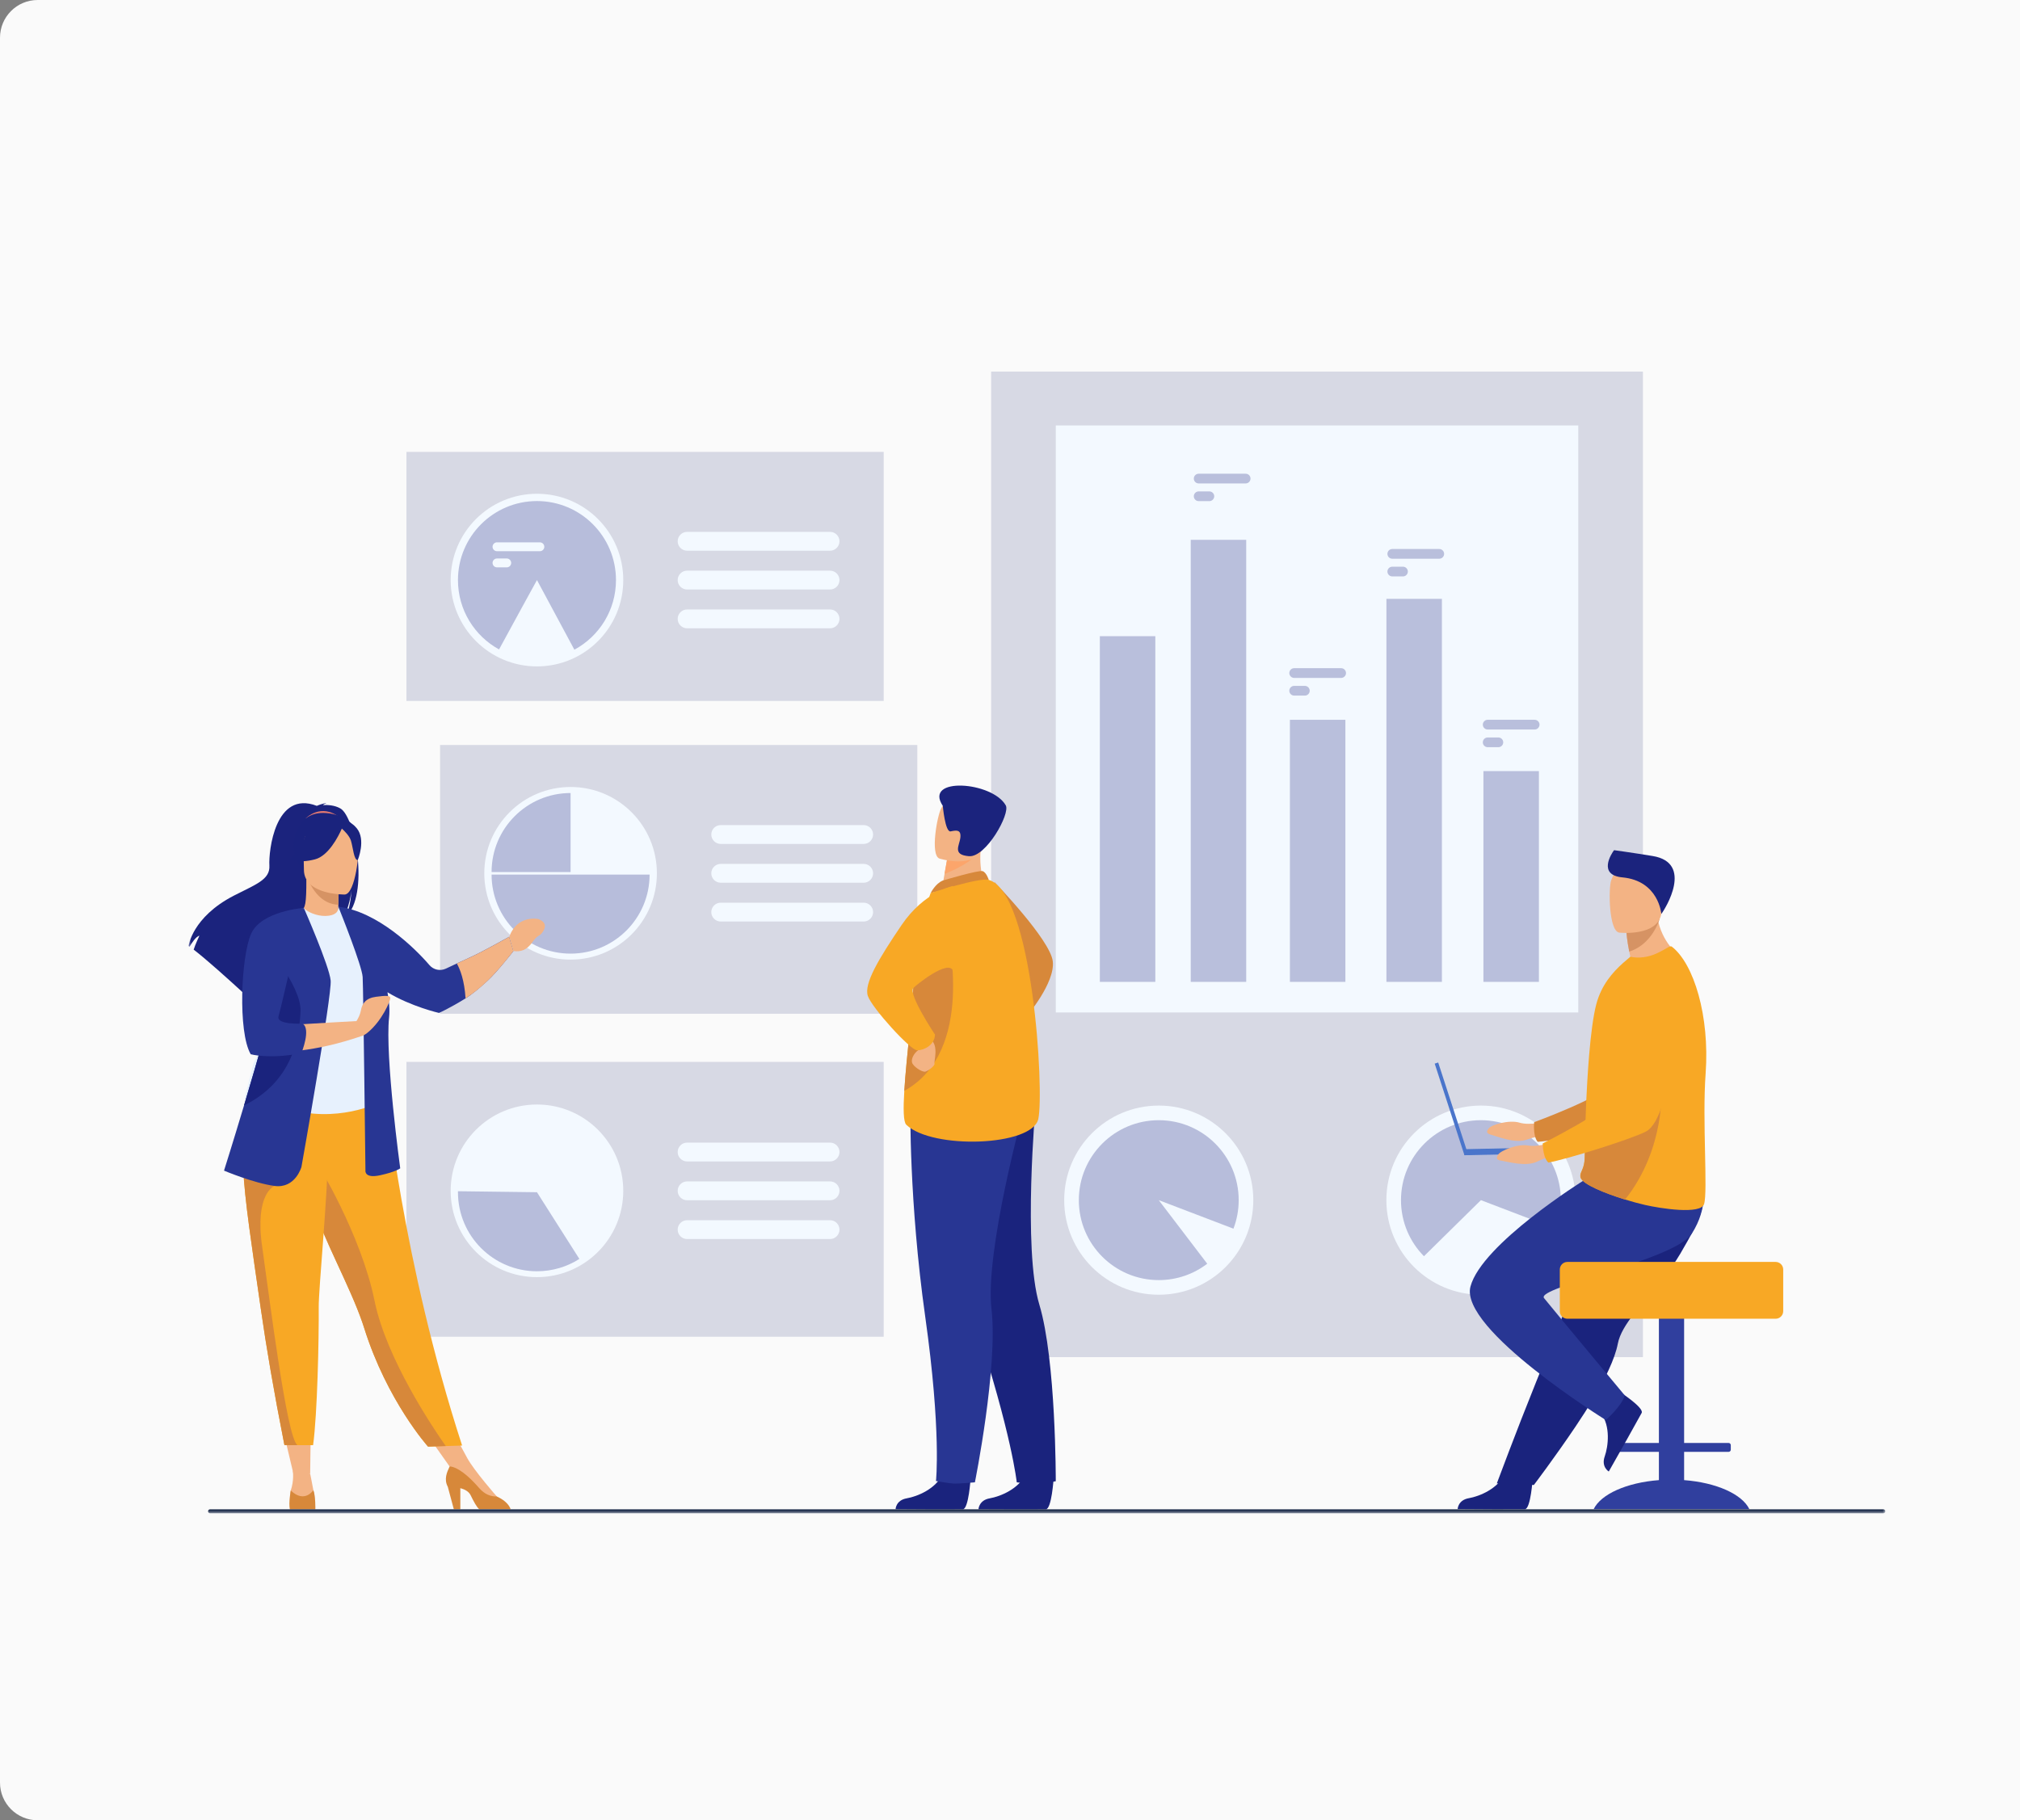 <?xml version="1.0" encoding="UTF-8"?>
<svg width="375px" height="338px" viewBox="0 0 375 338" version="1.1" xmlns="http://www.w3.org/2000/svg" xmlns:xlink="http://www.w3.org/1999/xlink">
    <rect x="0" y="0" width="375" height="338" fill="#808080" stroke="none"/>
    <title>illustration 3</title>
    <defs>
        <polygon id="path-1" points="0 212 315 212 315 0 0 0"></polygon>
    </defs>
    <g id="Page-1" stroke="none" stroke-width="1" fill="none" fill-rule="evenodd">
        <g id="09---Leadership-and-coaching" transform="translate(-510, -6092)">
            <g id="illustration-3" transform="translate(510, 6092)">
                <path d="M0,7.001 C0,3.135 3.129,0 6.992,0 L375,0 L375,338 L6.992,338 C3.13,338 0,334.87 0,330.999 L0,7.001 Z" id="rectangle-+-shadow-copy-6" fill="#FAFAFA"></path>
                <g id="Group-122" transform="translate(35, 69)">
                    <polygon id="Fill-1" fill="#D7D9E4" points="149 183 270 183 270 0 149 0"></polygon>
                    <polygon id="Fill-2" fill="#F3F9FF" points="161 119 258 119 258 10 161 10"></polygon>
                    <g id="Group-121">
                        <path d="M162.562,153.852 C162.562,144.153 170.421,136.29 180.116,136.29 C189.81,136.29 197.669,144.153 197.669,153.852 C197.669,163.551 189.81,171.414 180.116,171.414 C170.421,171.414 162.562,163.551 162.562,153.852" id="Fill-3" fill="#F3F9FF"></path>
                        <path d="M222.37,153.852 C222.37,144.153 230.229,136.29 239.923,136.29 C249.618,136.29 257.477,144.153 257.477,153.852 C257.477,163.551 249.618,171.414 239.923,171.414 C230.229,171.414 222.37,163.551 222.37,153.852" id="Fill-5" fill="#F3F9FF"></path>
                        <path d="M237.755,146.315 L231.439,146.315 C231.191,146.315 230.988,146.518 230.988,146.767 C230.988,147.015 231.191,147.218 231.439,147.218 L237.755,147.218 C238.003,147.218 238.206,147.015 238.206,146.767 C238.206,146.518 238.003,146.315 237.755,146.315" id="Fill-7" fill="#F3F9FF"></path>
                        <path d="M237.755,147.745 L231.439,147.745 C231.191,147.745 230.988,147.948 230.988,148.196 C230.988,148.444 231.191,148.647 231.439,148.647 L237.755,148.647 C238.003,148.647 238.206,148.444 238.206,148.196 C238.206,147.948 238.003,147.745 237.755,147.745" id="Fill-9" fill="#F3F9FF"></path>
                        <path d="M234.047,149.174 L231.439,149.174 C231.191,149.174 230.988,149.377 230.988,149.626 C230.988,149.874 231.191,150.077 231.439,150.077 L234.047,150.077 C234.295,150.077 234.498,149.874 234.498,149.626 C234.498,149.377 234.295,149.174 234.047,149.174" id="Fill-11" fill="#F3F9FF"></path>
                        <path d="M177.826,146.315 L171.51,146.315 C171.262,146.315 171.059,146.518 171.059,146.767 C171.059,147.015 171.262,147.218 171.51,147.218 L177.826,147.218 C178.074,147.218 178.277,147.015 178.277,146.767 C178.277,146.518 178.074,146.315 177.826,146.315" id="Fill-13" fill="#F3F9FF"></path>
                        <path d="M177.826,147.745 L171.51,147.745 C171.262,147.745 171.059,147.948 171.059,148.196 C171.059,148.444 171.262,148.647 171.51,148.647 L177.826,148.647 C178.074,148.647 178.277,148.444 178.277,148.196 C178.277,147.948 178.074,147.745 177.826,147.745" id="Fill-15" fill="#F3F9FF"></path>
                        <path d="M174.118,149.174 L171.51,149.174 C171.262,149.174 171.059,149.377 171.059,149.626 C171.059,149.874 171.262,150.077 171.51,150.077 L174.118,150.077 C174.366,150.077 174.569,149.874 174.569,149.626 C174.569,149.377 174.366,149.174 174.118,149.174" id="Fill-17" fill="#F3F9FF"></path>
                        <mask id="mask-2" fill="white">
                            <use xlink:href="#path-1"></use>
                        </mask>
                        <g id="Clip-20"></g>
                        <polygon id="Fill-19" fill="#B9BFDC" mask="url(#mask-2)" points="169.179 113.322 179.478 113.322 179.478 49.131 169.179 49.131"></polygon>
                        <polygon id="Fill-21" fill="#B9BFDC" mask="url(#mask-2)" points="186.052 113.322 196.352 113.322 196.352 31.238 186.052 31.238"></polygon>
                        <polygon id="Fill-22" fill="#B9BFDC" mask="url(#mask-2)" points="204.464 113.322 214.763 113.322 214.763 64.654 204.464 64.654"></polygon>
                        <polygon id="Fill-23" fill="#B9BFDC" mask="url(#mask-2)" points="222.38 113.322 232.679 113.322 232.679 42.197 222.38 42.197"></polygon>
                        <polygon id="Fill-24" fill="#B9BFDC" mask="url(#mask-2)" points="240.389 113.322 250.688 113.322 250.688 74.18 240.389 74.18"></polygon>
                        <path d="M232.191,32.943 L223.468,32.943 C222.972,32.943 222.566,33.349 222.566,33.846 C222.566,34.342 222.972,34.749 223.468,34.749 L232.191,34.749 C232.687,34.749 233.093,34.342 233.093,33.846 C233.093,33.349 232.687,32.943 232.191,32.943" id="Fill-25" fill="#B9BFDC" mask="url(#mask-2)"></path>
                        <path d="M225.455,36.228 L223.468,36.228 C222.972,36.228 222.566,36.634 222.566,37.131 C222.566,37.627 222.972,38.034 223.468,38.034 L225.455,38.034 C225.951,38.034 226.357,37.627 226.357,37.131 C226.357,36.634 225.951,36.228 225.455,36.228" id="Fill-26" fill="#B9BFDC" mask="url(#mask-2)"></path>
                        <path d="M196.248,18.963 L187.526,18.963 C187.03,18.963 186.624,19.369 186.624,19.866 C186.624,20.362 187.03,20.768 187.526,20.768 L196.248,20.768 C196.745,20.768 197.151,20.362 197.151,19.866 C197.151,19.369 196.745,18.963 196.248,18.963" id="Fill-27" fill="#B9BFDC" mask="url(#mask-2)"></path>
                        <path d="M189.512,22.248 L187.526,22.248 C187.029,22.248 186.624,22.654 186.624,23.151 C186.624,23.647 187.029,24.053 187.526,24.053 L189.512,24.053 C190.009,24.053 190.415,23.647 190.415,23.151 C190.415,22.654 190.009,22.248 189.512,22.248" id="Fill-28" fill="#B9BFDC" mask="url(#mask-2)"></path>
                        <path d="M213.975,55.073 L205.253,55.073 C204.756,55.073 204.35,55.48 204.35,55.976 C204.35,56.473 204.756,56.879 205.253,56.879 L213.975,56.879 C214.471,56.879 214.877,56.473 214.877,55.976 C214.877,55.48 214.471,55.073 213.975,55.073" id="Fill-29" fill="#B9BFDC" mask="url(#mask-2)"></path>
                        <path d="M207.239,58.358 L205.253,58.358 C204.756,58.358 204.35,58.765 204.35,59.261 C204.35,59.758 204.756,60.164 205.253,60.164 L207.239,60.164 C207.735,60.164 208.141,59.758 208.141,59.261 C208.141,58.765 207.735,58.358 207.239,58.358" id="Fill-30" fill="#B9BFDC" mask="url(#mask-2)"></path>
                        <path d="M249.9,64.654 L241.177,64.654 C240.681,64.654 240.275,65.06 240.275,65.557 C240.275,66.053 240.681,66.46 241.177,66.46 L249.9,66.46 C250.396,66.46 250.802,66.053 250.802,65.557 C250.802,65.06 250.396,64.654 249.9,64.654" id="Fill-31" fill="#B9BFDC" mask="url(#mask-2)"></path>
                        <path d="M243.164,67.939 L241.177,67.939 C240.681,67.939 240.275,68.345 240.275,68.842 C240.275,69.338 240.681,69.745 241.177,69.745 L243.164,69.745 C243.66,69.745 244.066,69.338 244.066,68.842 C244.066,68.345 243.66,67.939 243.164,67.939" id="Fill-32" fill="#B9BFDC" mask="url(#mask-2)"></path>
                        <polygon id="Fill-33" fill="#D7D9E4" mask="url(#mask-2)" points="46.694 119.241 135.296 119.241 135.296 69.336 46.694 69.336"></polygon>
                        <path d="M70.926,77.133 C62.078,77.133 54.906,84.309 54.906,93.161 C54.906,102.013 62.078,109.189 70.926,109.189 C79.774,109.189 86.946,102.013 86.946,93.161 C86.946,84.309 79.774,77.133 70.926,77.133" id="Fill-34" fill="#F3F9FF" mask="url(#mask-2)"></path>
                        <path d="M125.336,84.208 L98.797,84.208 C97.835,84.208 97.048,84.995 97.048,85.957 C97.048,86.92 97.835,87.707 98.797,87.707 L125.336,87.707 C126.297,87.707 127.084,86.92 127.084,85.957 C127.084,84.995 126.297,84.208 125.336,84.208" id="Fill-35" fill="#F3F9FF" mask="url(#mask-2)"></path>
                        <path d="M125.336,91.412 L98.797,91.412 C97.835,91.412 97.048,92.199 97.048,93.161 C97.048,94.123 97.835,94.911 98.797,94.911 L125.336,94.911 C126.297,94.911 127.084,94.123 127.084,93.161 C127.084,92.199 126.297,91.412 125.336,91.412" id="Fill-36" fill="#F3F9FF" mask="url(#mask-2)"></path>
                        <path d="M125.336,98.616 L98.797,98.616 C97.835,98.616 97.048,99.403 97.048,100.365 C97.048,101.328 97.835,102.115 98.797,102.115 L125.336,102.115 C126.297,102.115 127.084,101.328 127.084,100.365 C127.084,99.403 126.297,98.616 125.336,98.616" id="Fill-37" fill="#F3F9FF" mask="url(#mask-2)"></path>
                        <path d="M68.393,85.384 L60.432,85.384 C59.979,85.384 59.609,85.755 59.609,86.208 C59.609,86.661 59.979,87.032 60.432,87.032 L68.393,87.032 C68.846,87.032 69.216,86.661 69.216,86.208 C69.216,85.755 68.846,85.384 68.393,85.384" id="Fill-38" fill="#F3F9FF" mask="url(#mask-2)"></path>
                        <path d="M62.245,88.382 L60.432,88.382 C59.979,88.382 59.609,88.753 59.609,89.206 C59.609,89.659 59.979,90.03 60.432,90.03 L62.245,90.03 C62.698,90.03 63.069,89.659 63.069,89.206 C63.069,88.753 62.698,88.382 62.245,88.382" id="Fill-39" fill="#F3F9FF" mask="url(#mask-2)"></path>
                        <path d="M80.211,96.988 L72.251,96.988 C71.798,96.988 71.427,97.359 71.427,97.812 C71.427,98.265 71.798,98.636 72.251,98.636 L80.211,98.636 C80.664,98.636 81.035,98.265 81.035,97.812 C81.035,97.359 80.664,96.988 80.211,96.988" id="Fill-40" fill="#F3F9FF" mask="url(#mask-2)"></path>
                        <path d="M74.064,99.986 L72.251,99.986 C71.798,99.986 71.427,100.357 71.427,100.81 C71.427,101.263 71.798,101.634 72.251,101.634 L74.064,101.634 C74.516,101.634 74.887,101.263 74.887,100.81 C74.887,100.357 74.516,99.986 74.064,99.986" id="Fill-41" fill="#F3F9FF" mask="url(#mask-2)"></path>
                        <polygon id="Fill-42" fill="#D7D9E4" mask="url(#mask-2)" points="40.454 179.215 129.055 179.215 129.055 128.178 40.454 128.178"></polygon>
                        <path d="M48.665,152.121 C48.665,143.268 55.837,136.092 64.685,136.092 C73.532,136.092 80.705,143.268 80.705,152.121 C80.705,160.973 73.532,168.148 64.685,168.148 C55.837,168.148 48.665,160.973 48.665,152.121" id="Fill-43" fill="#F3F9FF" mask="url(#mask-2)"></path>
                        <path d="M92.555,146.666 L119.094,146.666 C120.056,146.666 120.843,145.879 120.843,144.916 C120.843,143.954 120.056,143.167 119.094,143.167 L92.555,143.167 C91.594,143.167 90.807,143.954 90.807,144.916 C90.807,145.879 91.594,146.666 92.555,146.666" id="Fill-44" fill="#F3F9FF" mask="url(#mask-2)"></path>
                        <path d="M119.094,150.371 L92.555,150.371 C91.594,150.371 90.807,151.158 90.807,152.121 C90.807,153.083 91.594,153.87 92.555,153.87 L119.094,153.87 C120.056,153.87 120.843,153.083 120.843,152.121 C120.843,151.158 120.056,150.371 119.094,150.371" id="Fill-45" fill="#F3F9FF" mask="url(#mask-2)"></path>
                        <path d="M119.094,157.575 L92.555,157.575 C91.594,157.575 90.807,158.362 90.807,159.325 C90.807,160.287 91.594,161.074 92.555,161.074 L119.094,161.074 C120.056,161.074 120.843,160.287 120.843,159.325 C120.843,158.362 120.056,157.575 119.094,157.575" id="Fill-46" fill="#F3F9FF" mask="url(#mask-2)"></path>
                        <path d="M65.225,157.002 L57.265,157.002 C56.812,157.002 56.441,157.372 56.441,157.825 L56.441,157.826 C56.441,158.279 56.812,158.649 57.265,158.649 L65.225,158.649 C65.678,158.649 66.049,158.279 66.049,157.826 L66.049,157.825 C66.049,157.372 65.678,157.002 65.225,157.002" id="Fill-47" fill="#F3F9FF" mask="url(#mask-2)"></path>
                        <path d="M59.078,160 L57.265,160 C56.812,160 56.441,160.37 56.441,160.824 C56.441,161.277 56.812,161.647 57.265,161.647 L59.078,161.647 C59.531,161.647 59.901,161.277 59.901,160.824 C59.901,160.37 59.531,160 59.078,160" id="Fill-48" fill="#F3F9FF" mask="url(#mask-2)"></path>
                        <polygon id="Fill-49" fill="#D7D9E4" mask="url(#mask-2)" points="40.454 61.158 129.055 61.158 129.055 14.91 40.454 14.91"></polygon>
                        <path d="M48.665,38.713 C48.665,29.861 55.837,22.685 64.685,22.685 C73.533,22.685 80.705,29.861 80.705,38.713 C80.705,47.566 73.533,54.742 64.685,54.742 C55.837,54.742 48.665,47.566 48.665,38.713" id="Fill-50" fill="#F3F9FF" mask="url(#mask-2)"></path>
                        <path d="M194.954,153.852 C194.954,145.653 188.311,139.006 180.116,139.006 C171.92,139.006 165.278,145.653 165.278,153.852 C165.278,162.051 171.92,168.698 180.116,168.698 C183.502,168.698 186.62,167.565 189.115,165.656 L180.116,153.852 L193.982,159.147 C194.609,157.502 194.954,155.718 194.954,153.852" id="Fill-51" fill="#B7BDDB" mask="url(#mask-2)"></path>
                        <path d="M239.923,139.006 C231.727,139.006 225.085,145.653 225.085,153.852 C225.085,157.91 226.71,161.586 229.348,164.265 L239.923,153.852 L253.789,159.147 C254.416,157.502 254.761,155.718 254.761,153.852 C254.761,145.653 248.118,139.006 239.923,139.006" id="Fill-52" fill="#B7BDDB" mask="url(#mask-2)"></path>
                        <path d="M56.259,92.928 L70.926,92.928 L70.926,78.253 C62.826,78.253 56.259,84.824 56.259,92.928" id="Fill-53" fill="#B7BDDB" mask="url(#mask-2)"></path>
                        <path d="M85.594,93.401 L70.926,93.401 L70.926,93.401 L56.259,93.401 C56.259,101.505 62.826,108.076 70.926,108.076 L70.926,108.076 L70.926,108.076 C79.027,108.076 85.594,101.505 85.594,93.401" id="Fill-54" fill="#B7BDDB" mask="url(#mask-2)"></path>
                        <path d="M64.685,152.381 L50.018,152.194 C50.017,152.256 50.017,152.319 50.017,152.381 C50.017,160.485 56.584,167.056 64.685,167.056 C67.581,167.056 70.281,166.216 72.555,164.765 L64.685,152.381 Z" id="Fill-55" fill="#B7BDDB" mask="url(#mask-2)"></path>
                        <path d="M64.685,24.04 C56.585,24.04 50.017,30.609 50.017,38.714 C50.017,44.265 53.1,49.098 57.646,51.59 C59.995,47.236 64.685,38.714 64.685,38.714 L71.63,51.641 C76.228,49.163 79.352,44.304 79.352,38.714 C79.352,30.609 72.786,24.04 64.685,24.04" id="Fill-56" fill="#B7BDDB" mask="url(#mask-2)"></path>
                        <path d="M119.095,29.76 L92.555,29.76 C91.594,29.76 90.807,30.547 90.807,31.509 L90.807,31.509 C90.807,32.472 91.594,33.259 92.555,33.259 L119.095,33.259 C120.056,33.259 120.843,32.472 120.843,31.509 L120.843,31.509 C120.843,30.547 120.056,29.76 119.095,29.76" id="Fill-57" fill="#F3F9FF" mask="url(#mask-2)"></path>
                        <path d="M119.095,36.964 L92.555,36.964 C91.594,36.964 90.807,37.751 90.807,38.713 C90.807,39.676 91.594,40.463 92.555,40.463 L119.095,40.463 C120.056,40.463 120.843,39.676 120.843,38.713 C120.843,37.751 120.056,36.964 119.095,36.964" id="Fill-58" fill="#F3F9FF" mask="url(#mask-2)"></path>
                        <path d="M119.095,44.168 L92.555,44.168 C91.594,44.168 90.807,44.955 90.807,45.918 C90.807,46.88 91.594,47.667 92.555,47.667 L119.095,47.667 C120.056,47.667 120.843,46.88 120.843,45.918 C120.843,44.955 120.056,44.168 119.095,44.168" id="Fill-59" fill="#F3F9FF" mask="url(#mask-2)"></path>
                        <path d="M65.225,31.705 L57.265,31.705 C56.812,31.705 56.441,32.076 56.441,32.529 C56.441,32.982 56.812,33.353 57.265,33.353 L65.225,33.353 C65.678,33.353 66.049,32.982 66.049,32.529 C66.049,32.076 65.678,31.705 65.225,31.705" id="Fill-60" fill="#F3F9FF" mask="url(#mask-2)"></path>
                        <path d="M59.078,34.703 L57.265,34.703 C56.812,34.703 56.441,35.074 56.441,35.527 C56.441,35.98 56.812,36.351 57.265,36.351 L59.078,36.351 C59.531,36.351 59.901,35.98 59.901,35.527 C59.901,35.074 59.531,34.703 59.078,34.703" id="Fill-61" fill="#F3F9FF" mask="url(#mask-2)"></path>
                        <path d="M149.606,94.78 C149.606,94.78 159.942,105.455 160.438,109.48 C160.934,113.505 155.521,119.802 155.521,119.802 L149.606,94.78 Z" id="Fill-62" fill="#D7883A" mask="url(#mask-2)"></path>
                        <path d="M145.188,205.516 C145.188,205.516 144.836,211.191 143.739,211.272 C143.593,211.283 138.173,211.283 138.173,211.283 L131.255,211.243 C131.255,211.243 131.3,209.575 133.322,209.222 C135.344,208.87 138.729,207.448 139.954,204.774 C141.243,201.96 145.188,205.516 145.188,205.516" id="Fill-63" fill="#1A237D" mask="url(#mask-2)"></path>
                        <path d="M160.598,205.516 C160.598,205.516 160.246,211.191 159.148,211.272 C159.003,211.283 153.583,211.283 153.583,211.283 L146.644,211.258 C146.644,211.258 146.71,209.575 148.732,209.222 C150.754,208.87 154.139,207.448 155.364,204.774 C156.653,201.96 160.598,205.516 160.598,205.516" id="Fill-64" fill="#1A237D" mask="url(#mask-2)"></path>
                        <path d="M137.526,144.662 C137.526,144.662 139.335,156.24 146.085,176.794 C152.835,197.348 153.755,206.248 153.755,206.248 C153.755,206.248 155.581,206.513 157.509,206.513 C158.73,206.513 160.996,206.045 160.996,206.045 C160.996,206.045 161.058,183.583 157.947,173.247 C154.836,162.911 157.276,135.986 157.276,135.986 L137.526,144.662 Z" id="Fill-65" fill="#1A237D" mask="url(#mask-2)"></path>
                        <path d="M134.002,136.62 C134.002,136.62 133.745,154.068 136.763,175.491 C139.78,196.914 138.757,206.008 138.757,206.008 C138.757,206.008 141.241,206.453 142.114,206.482 C143.048,206.513 145.984,206.248 145.984,206.248 C145.984,206.248 150.303,184.817 149.065,174.094 C147.827,163.372 154.979,137.3 154.979,137.3 L134.002,136.62 Z" id="Fill-66" fill="#283693" mask="url(#mask-2)"></path>
                        <path d="M147.992,95.789 L144.583,98.315 L139.657,97.277 C139.725,96.828 140.05,94.965 140.347,93.278 C140.364,93.178 140.382,93.079 140.399,92.981 C140.653,91.546 140.872,90.313 140.872,90.313 L145.473,88.018 L147.188,87.163 C147.184,87.193 147.055,88.756 147.037,88.984 C146.715,93.036 147.992,95.789 147.992,95.789" id="Fill-67" fill="#F3B384" mask="url(#mask-2)"></path>
                        <path d="M140.002,94.514 C140.11,94.469 146.703,92.523 147.419,92.759 C148.135,92.996 148.56,94.382 148.56,94.382 L137.775,96.821 C137.775,96.821 138.624,95.095 140.002,94.514" id="Fill-68" fill="#D7883A" mask="url(#mask-2)"></path>
                        <path d="M157.755,138.774 C156.638,143.874 138.039,144.479 133.245,139.849 C132.699,139.322 132.672,136.866 132.878,133.556 C133.28,127.088 134.572,117.358 134.623,112.387 C134.647,109.986 134.977,107.531 135.416,105.302 C136.35,100.55 137.775,96.821 137.775,96.821 C137.775,96.821 146.86,93.883 148.559,94.382 C156.749,96.79 158.873,133.673 157.755,138.774" id="Fill-69" fill="#F8A825" mask="url(#mask-2)"></path>
                        <path d="M132.878,133.556 C133.28,127.088 134.572,117.358 134.623,112.387 C134.647,109.986 134.977,107.531 135.416,105.301 L140.881,104.337 C140.881,104.337 146.224,126.171 132.878,133.556" id="Fill-70" fill="#D7883A" mask="url(#mask-2)"></path>
                        <path d="M135.837,124.54 C135.837,124.54 136.21,125.431 135.428,126.029 C134.645,126.627 134.138,127.596 134.317,128.304 C134.496,129.012 136.212,130.167 136.807,129.981 C137.402,129.795 138.612,128.862 138.482,128.489 C138.352,128.115 139.296,125.211 137.846,124.093 C136.396,122.975 135.837,124.54 135.837,124.54" id="Fill-71" fill="#F3B384" mask="url(#mask-2)"></path>
                        <path d="M141.948,95.512 C141.948,95.512 136.618,96.51 132.372,102.771 C128.125,109.033 125.331,113.688 126.114,115.944 C126.896,118.201 134.027,126.028 135.256,126.028 C136.485,126.028 138.469,125.133 138.581,123.121 C138.581,123.121 133.56,115.593 134.549,114.465 C134.972,113.983 141.067,109.033 141.937,111.269 C143.377,114.969 141.948,95.512 141.948,95.512" id="Fill-72" fill="#F8A825" mask="url(#mask-2)"></path>
                        <path d="M146.692,89.056 C145.682,90.99 141.917,92.663 140.347,93.278 C140.364,93.178 140.382,93.079 140.399,92.981 C140.653,91.546 140.872,90.313 140.872,90.313 L145.473,88.018 C146.49,88.003 147.109,88.26 146.692,89.056" id="Fill-73" fill="#FCA56B" mask="url(#mask-2)"></path>
                        <path d="M139.389,90.417 C139.389,90.417 146.2,92.543 147.458,88.279 C148.716,84.015 150.442,81.418 146.147,79.881 C141.851,78.343 140.523,79.72 139.757,81.041 C138.991,82.361 137.65,89.754 139.389,90.417" id="Fill-74" fill="#F3B384" mask="url(#mask-2)"></path>
                        <path d="M140.024,80.63 C140.024,80.63 140.459,85.592 141.484,85.376 C142.51,85.161 143.44,85.001 143.29,86.497 C143.14,87.992 141.717,89.72 144.878,89.984 C148.039,90.248 152.583,82.093 151.715,80.549 C149.209,76.094 136.403,75.195 140.024,80.63" id="Fill-75" fill="#1B237D" mask="url(#mask-2)"></path>
                        <polygon id="Fill-76" fill="#F3B384" mask="url(#mask-2)" points="17.401 195.93 19.474 204.668 22.58 204.65 22.694 195.93"></polygon>
                        <polygon id="Fill-77" fill="#F3B384" mask="url(#mask-2)" points="43.526 196.303 49.425 204.667 51.725 201.714 48.174 195.153"></polygon>
                        <path d="M28.187,81.116 C27.115,80.506 25.83,80.439 24.932,80.493 C25.163,80.254 25.618,80.166 25.618,80.166 C25.061,80.084 23.817,80.637 23.817,80.637 C16.065,77.648 14.846,89.068 15.01,91.721 C15.171,94.374 12.404,95.241 8.371,97.331 C0.676,101.32 0,106.66 0,106.66 C0.06,106.696 0.122,106.736 0.189,106.782 C0.571,106.135 1.357,104.919 2.02,104.736 C1.995,104.795 1.236,106.409 0.954,107.334 C3.224,109.062 7.471,112.89 10.431,115.605 C10.417,115.074 10.438,114.321 10.632,113.923 L10.998,116.127 C12.582,117.583 13.674,118.608 13.674,118.608 C13.478,116.464 23.366,105.15 28.524,101.761 C29.78,99.912 30.226,96.644 30.26,96.387 C30.043,98.978 29.6,100.431 29.204,101.249 C33.572,97.227 31.029,82.731 28.187,81.116" id="Fill-78" fill="#1B237D" mask="url(#mask-2)"></path>
                        <path d="M28.219,101.93 C28.245,101.942 25.728,103.249 23.835,102.731 C22.055,102.245 20.891,99.935 20.916,99.93 C21.67,99.78 21.887,98.744 21.871,94.289 L22.212,94.356 L27.944,95.491 C27.944,95.491 27.814,97.296 27.81,98.996 C27.806,100.424 27.892,101.777 28.219,101.93" id="Fill-79" fill="#F3B384" mask="url(#mask-2)"></path>
                        <path d="M21.737,82.986 C21.737,82.986 24.565,79.974 28.115,82.832 C28.115,82.832 26.049,82.474 21.737,82.986" id="Fill-80" fill="#E37970" mask="url(#mask-2)"></path>
                        <path d="M27.944,95.491 C27.944,95.491 27.814,97.296 27.81,98.996 C24.602,98.906 22.907,95.978 22.212,94.356 L27.944,95.491 Z" id="Fill-81" fill="#D69364" mask="url(#mask-2)"></path>
                        <path d="M21.62,93.732 C21.62,93.732 19.939,91.075 19.536,88.803 C19.248,87.18 20.074,81.168 26.113,82.034 C26.113,82.034 27.867,82.207 29.516,83.321 C30.827,84.207 32.719,86.12 30.603,91.366 L30.054,93.139 L21.62,93.732 Z" id="Fill-82" fill="#1A237D" mask="url(#mask-2)"></path>
                        <path d="M50.789,199.421 L47.751,199.514 L44.462,199.615 C44.462,199.615 36.866,191.153 32.605,177.589 C32.505,177.274 32.401,176.954 32.29,176.631 C29.958,169.829 25.124,161.29 22.576,153.561 C22.171,152.329 21.807,151.171 21.48,150.074 C21.375,149.723 21.273,149.377 21.176,149.038 C19.299,142.512 18.755,138.227 18.255,133.648 L36.65,133.796 C36.65,133.796 39.62,165.058 50.789,199.421" id="Fill-83" fill="#F8A825" mask="url(#mask-2)"></path>
                        <path d="M34.075,123.22 C34.029,131.978 35.359,135.735 35.359,135.735 C35.359,135.735 27.483,139.739 18.121,136.792 C18.011,136.757 10.37,135.013 10.37,135.013 C10.527,134.658 11.92,128.756 12.073,128.43 C14.049,124.184 15.55,122.322 15.784,121.017 C16.219,118.58 16.229,116.058 16.012,113.679 C15.441,107.383 13.742,102.156 13.742,102.156 C16.293,101.576 18.747,100.582 21.402,99.586 C22.013,100.347 23.814,101.116 25.433,101.08 C27.297,101.039 27.88,100.25 27.811,99.361 C29.799,100.467 31.378,101.519 31.378,101.519 C33.067,104.454 36.492,107.305 36.74,111.807 C36.801,112.914 34.076,122.975 34.075,123.22" id="Fill-84" fill="#E7F1FD" mask="url(#mask-2)"></path>
                        <path d="M18.254,124.196 C17.45,125.335 15.909,132.256 12.073,133.126 C14.049,128.193 15.55,126.03 15.784,124.514 C16.219,121.683 16.229,118.754 16.012,115.991 C17.296,113.739 18.254,112.195 18.254,112.195 C18.355,111.831 20.295,105.831 20.916,111.194 C21.536,116.559 19.152,122.922 18.254,124.196" id="Fill-85" fill="#D7883A" mask="url(#mask-2)"></path>
                        <path d="M29.015,97.101 C29.015,97.101 21.427,97.226 21.421,92.497 C21.416,87.768 20.433,84.599 25.278,84.319 C30.123,84.039 31.066,85.843 31.452,87.421 C31.837,88.999 30.989,96.947 29.015,97.101" id="Fill-86" fill="#F3B384" mask="url(#mask-2)"></path>
                        <path d="M31.226,84.791 C30.055,83.371 29.169,83.68 28.672,84.106 C27.033,81.655 21.849,85.2 21.849,85.2 C21.342,88.594 18.896,90.538 18.896,90.538 C18.896,90.538 20.279,91.392 23.468,90.572 C25.977,89.926 27.798,86.353 28.46,84.86 C28.912,85.261 29.864,86.188 30.149,87.097 C30.527,88.301 30.698,90.78 31.42,90.696 C31.42,90.696 32.985,86.925 31.226,84.791" id="Fill-87" fill="#1A237D" mask="url(#mask-2)"></path>
                        <path d="M19.37,204.179 C19.37,204.179 19.62,205.91 18.975,207.761 C18.975,207.761 18.466,210.079 20.747,210.122 C23.028,210.165 23.588,209.95 23.33,208.529 C23.072,207.107 22.58,204.65 22.58,204.65 L19.37,204.179 Z" id="Fill-88" fill="#F3B384" mask="url(#mask-2)"></path>
                        <path d="M23.545,211.259 C23.545,211.259 23.542,211.26 23.537,211.264 L18.818,211.264 C18.813,211.26 18.81,211.259 18.81,211.259 C18.552,210.047 18.974,207.764 18.974,207.764 C21.557,210.235 23.174,207.702 23.174,207.702 C23.593,208.758 23.545,211.259 23.545,211.259" id="Fill-89" fill="#D7883A" mask="url(#mask-2)"></path>
                        <path d="M57.222,208.869 C57.222,208.869 53.016,204.09 51.725,201.714 L48.598,203.317 L55.588,209.885 L57.224,209.67 L57.222,208.869 Z" id="Fill-90" fill="#F3B384" mask="url(#mask-2)"></path>
                        <path d="M59.801,211.251 L53.966,211.251 C53.453,210.788 52.962,209.854 52.362,208.63 C52.018,207.929 51.248,207.543 50.458,207.33 L50.458,211.251 L49.25,211.251 L48.132,207.082 C47.388,205.686 47.947,204.405 48.471,203.301 C49.08,203.3 50.847,203.741 53.954,207.312 C54.975,208.485 56.102,208.903 57.222,208.869 C57.237,208.878 57.253,208.887 57.268,208.893 C59.037,209.705 59.614,210.703 59.801,211.251" id="Fill-91" fill="#D7883A" mask="url(#mask-2)"></path>
                        <path d="M59.518,104.95 C59.518,104.95 54.537,107.737 52.758,108.54 C52.125,108.826 50.979,109.359 49.807,109.907 C49.1,110.237 48.384,110.573 47.765,110.865 C46.719,111.356 45.475,111.087 44.723,110.208 C42.026,107.057 35.045,100.228 27.836,99.372 L27.811,99.361 C27.811,99.361 27.812,99.364 27.815,99.369 C27.812,99.369 27.809,99.368 27.806,99.368 L27.845,99.445 C28.251,100.453 32.202,110.332 32.325,112.416 C32.454,114.612 32.842,148.329 32.842,148.329 C32.842,148.329 32.583,149.879 35.553,149.233 C38.523,148.587 39.297,147.941 39.297,147.941 C39.297,147.941 36.457,127.143 37.232,119.908 C37.383,118.489 37.246,116.893 36.929,115.246 C41.319,117.907 46.496,119.09 46.496,119.09 C46.496,119.09 48.427,118.247 51.426,116.388 C52.686,115.606 54.147,114.359 55.584,113.041 C57.321,111.447 60.31,107.599 60.31,107.599 L59.518,104.95 Z" id="Fill-92" fill="#283693" mask="url(#mask-2)"></path>
                        <path d="M47.751,199.514 L44.462,199.615 C44.462,199.615 36.866,191.153 32.605,177.589 C32.505,177.274 32.401,176.954 32.29,176.631 C29.958,169.829 25.124,161.29 22.576,153.561 C22.171,152.329 21.806,151.171 21.48,150.074 C21.375,149.723 21.273,149.377 21.176,149.038 L23.885,146.981 C23.885,146.981 32.019,160.158 34.536,172.558 C36.724,183.33 45.483,196.291 47.751,199.514" id="Fill-93" fill="#D7883A" mask="url(#mask-2)"></path>
                        <path d="M24.168,173.713 C24.215,179.743 23.91,193.607 23.125,199.347 L20.212,199.347 C18.602,199.347 17.799,199.324 17.799,199.324 C15.829,189.344 14.429,181.087 13.409,173.972 C12.572,168.133 11.828,163.127 11.256,158.817 C10.68,154.48 10.28,150.849 10.137,147.781 C10.115,147.298 10.098,146.828 10.089,146.371 C10.08,145.913 10.077,145.467 10.081,145.035 L25.976,143.484 C25.776,154.05 24.142,170.208 24.168,173.713" id="Fill-94" fill="#F8A825" mask="url(#mask-2)"></path>
                        <path d="M20.212,199.347 C18.602,199.347 17.799,199.324 17.799,199.324 C15.829,189.344 14.428,181.087 13.409,173.971 C12.572,168.133 11.828,163.127 11.256,158.817 C10.68,154.48 10.28,150.849 10.137,147.781 L15.969,151.213 C15.969,151.213 12.246,152.527 13.667,162.474 C15.087,172.421 18.235,197.939 20.212,199.347" id="Fill-95" fill="#D7883A" mask="url(#mask-2)"></path>
                        <path d="M20.962,147.683 C20.962,147.683 19.843,151.73 15.969,151.214 C12.096,150.697 6.588,148.371 6.588,148.371 C6.588,148.371 8.243,143.138 10.301,136.263 C12.793,127.94 15.878,117.21 17.332,110.442 C17.74,108.546 18.019,106.962 18.122,105.827 L21.402,99.586 C21.402,99.586 26.127,110.349 26.385,113.062 C26.644,115.774 20.962,147.683 20.962,147.683" id="Fill-96" fill="#283693" mask="url(#mask-2)"></path>
                        <path d="M34.797,116.09 C32.932,116.335 32.217,117.326 31.987,118.664 C31.863,119.385 31.491,120.098 31.176,120.602 C29.318,120.702 24.896,120.943 21.18,121.178 L20.874,126.054 C23.926,125.674 27.677,124.899 31.994,123.421 C32.326,123.364 32.74,123.158 33.259,122.732 C35.934,120.54 37.453,116.87 37.458,116.344 C37.462,115.818 36.661,115.845 34.797,116.09" id="Fill-97" fill="#F3B384" mask="url(#mask-2)"></path>
                        <path d="M20.791,118.746 C20.618,123.138 19.585,131.664 10.375,136.228 C10.35,136.24 10.326,136.253 10.301,136.263 C12.793,127.94 15.878,117.21 17.332,110.442 C19.023,112.971 20.885,116.327 20.791,118.746" id="Fill-98" fill="#1A237D" mask="url(#mask-2)"></path>
                        <path d="M21.402,99.586 C21.402,99.586 13.524,100.145 11.63,104.365 C9.736,108.585 9.134,122.623 11.544,126.757 C11.544,126.757 14.862,127.703 20.731,126.605 C20.803,126.591 20.876,126.578 20.948,126.563 C20.948,126.563 22.821,121.977 21.142,121.073 C21.142,121.073 16.192,121.331 16.709,119.695 C17.225,118.059 21.402,99.586 21.402,99.586" id="Fill-99" fill="#283693" mask="url(#mask-2)"></path>
                        <path d="M64.859,101.638 C60.621,101.093 59.551,104.95 59.551,104.95 L60.342,107.6 C61.649,107.78 62.792,107.439 63.846,105.931 C64.899,104.423 65.189,105.002 65.859,103.88 C66.767,102.357 65.346,101.79 64.859,101.638" id="Fill-100" fill="#F3B384" mask="url(#mask-2)"></path>
                        <path d="M52.758,108.54 C52.125,108.826 50.979,109.359 49.807,109.907 C50.434,111.02 51.218,113.044 51.426,116.388 C52.686,115.606 54.316,114.304 55.708,112.937 C57.941,110.744 60.31,107.599 60.31,107.599 L59.518,104.95 C59.518,104.95 54.537,107.737 52.758,108.54" id="Fill-101" fill="#F3B384" mask="url(#mask-2)"></path>
                        <path d="M252.029,139.267 C252.029,139.267 249.015,140.041 247.099,139.464 C245.183,138.886 241.886,139.835 241.355,140.534 C240.824,141.232 241.019,141.51 241.966,141.751 C242.914,141.993 246.271,143.425 248.478,142.596 C250.684,141.767 253.562,141.737 253.562,141.737 L252.029,139.267 Z" id="Fill-102" fill="#F3B384" mask="url(#mask-2)"></path>
                        <path d="M278.078,113.072 C278.078,113.072 274.692,137.148 269.086,139.305 C266.319,140.369 254.093,142.781 250.477,143.023 C250.477,143.023 249.591,142.304 249.807,139.377 C249.807,139.377 262.616,134.672 264.436,132.113 C267.144,128.305 262.754,116.556 266.153,112.98 C269.551,109.403 275.275,107.866 278.078,113.072" id="Fill-103" fill="#D7883A" mask="url(#mask-2)"></path>
                        <path d="M277.646,205.84 L277.646,200.59 L285.906,200.59 C286.129,200.59 286.311,200.408 286.311,200.185 L286.311,199.344 C286.311,199.121 286.129,198.938 285.906,198.938 L277.646,198.938 L277.646,169.056 C277.646,168.218 276.96,167.532 276.122,167.532 L274.487,167.532 C273.649,167.532 272.963,168.218 272.963,169.056 L272.963,198.938 L264.703,198.938 C264.48,198.938 264.298,199.121 264.298,199.344 L264.298,200.185 C264.298,200.408 264.48,200.59 264.703,200.59 L272.963,200.59 L272.963,205.84 C266.987,206.292 262.198,208.444 260.855,211.226 L289.754,211.226 C288.411,208.444 283.622,206.292 277.646,205.84" id="Fill-104" fill="#303F9E" mask="url(#mask-2)"></path>
                        <path d="M276.937,163.796 C275.95,165.472 274.807,167.043 273.629,168.53 C269.99,173.127 266.029,176.916 265.339,180.499 C265.202,181.213 264.984,181.981 264.699,182.791 C264.411,183.612 264.055,184.475 263.644,185.367 C262.1,188.723 259.79,192.483 257.485,195.901 C253.499,201.81 249.751,206.741 249.751,206.741 L242.877,206.448 C243.153,205.759 246.15,197.6 250.161,187.629 C251.789,183.581 253.521,179.276 255.192,175.124 C255.414,174.57 255.637,174.017 255.857,173.47 C256.368,172.199 256.871,170.949 257.362,169.731 C261.127,160.368 264.127,152.913 264.127,152.913 C264.127,152.913 279.177,147.209 280.74,150.905 C282.029,153.953 280.979,156.939 276.937,163.796" id="Fill-105" fill="#1A237D" mask="url(#mask-2)"></path>
                        <path d="M249.536,205.491 C249.536,205.491 249.184,211.166 248.087,211.247 C247.941,211.258 242.521,211.258 242.521,211.258 L235.603,211.217 C235.603,211.217 235.648,209.55 237.67,209.197 C239.693,208.845 243.078,207.423 244.302,204.749 C245.591,201.935 249.536,205.491 249.536,205.491" id="Fill-106" fill="#1A237D" mask="url(#mask-2)"></path>
                        <path d="M265.452,189.279 C265.452,189.279 270.233,192.353 269.769,193.351 C269.707,193.484 267.065,198.218 267.065,198.218 L263.658,204.242 C263.658,204.242 262.224,203.39 262.902,201.451 C263.58,199.513 263.99,195.862 262.253,193.489 C260.426,190.992 265.452,189.279 265.452,189.279" id="Fill-107" fill="#1A237D" mask="url(#mask-2)"></path>
                        <path d="M258.983,150.206 C258.983,150.206 240.092,161.979 237.983,169.891 C235.875,177.803 263.113,194.682 263.113,194.682 C263.113,194.682 266.101,192.044 266.628,190.11 C266.628,190.11 254.316,175.352 251.645,172.044 C250.005,170.012 275.898,165.011 279.061,160.088 C282.224,155.165 281.092,151.022 281.092,151.022 L258.983,150.206 Z" id="Fill-108" fill="#283693" mask="url(#mask-2)"></path>
                        <path d="M294.636,165.324 L255.973,165.324 C255.199,165.324 254.567,165.957 254.567,166.731 L254.567,174.467 C254.567,175.241 255.199,175.874 255.973,175.874 L294.636,175.874 C295.41,175.874 296.042,175.241 296.042,174.467 L296.042,166.731 C296.042,165.957 295.41,165.324 294.636,165.324" id="Fill-109" fill="#F8A825" mask="url(#mask-2)"></path>
                        <path d="M267.719,108.945 C265.863,110.094 264.841,111.554 264.841,111.554 C269.367,112.725 276.87,108.529 276.87,108.529 C276.87,108.529 273.956,106.571 272.877,102.268 C272.823,102.051 272.773,101.828 272.729,101.6 C272.588,100.876 272.5,100.091 272.484,99.244 L270.405,101.108 L266.948,104.206 C266.948,104.206 267.026,105.492 267.459,107.704 C267.534,108.09 267.62,108.504 267.719,108.945" id="Fill-110" fill="#F3B384" mask="url(#mask-2)"></path>
                        <path d="M281.641,130.306 C280.992,139.03 282.083,152.292 281.347,154.589 C280.713,156.572 273.243,155.398 270.357,154.736 C269.289,154.491 267.994,154.141 266.658,153.728 C262.93,152.573 258.868,150.924 258.432,149.699 C258.415,149.651 258.4,149.604 258.392,149.559 C258.351,149.381 258.36,149.214 258.399,149.045 C258.545,148.421 259.105,147.746 259.17,146.201 C259.244,144.476 259.233,142.444 259.298,140.259 C259.301,140.013 259.305,139.745 259.331,139.5 L259.333,139.411 C259.334,139.364 259.335,139.318 259.336,139.271 C259.398,136.835 259.526,134.273 259.673,131.733 C259.767,130.137 259.876,128.557 260.001,127.043 C260.326,123.136 260.764,119.661 261.344,117.464 C262.292,113.883 264.382,111.547 266.284,109.835 L267.659,108.654 C269.195,108.99 271.01,108.767 272.651,107.989 C274.428,107.145 275.042,106.54 275.351,106.768 C279.455,109.936 282.406,119.642 281.641,130.306" id="Fill-111" fill="#F8A825" mask="url(#mask-2)"></path>
                        <path d="M266.679,153.745 C262.951,152.59 258.889,150.941 258.453,149.717 C258.436,149.669 258.422,149.622 258.413,149.576 C258.415,149.405 258.417,149.234 258.421,149.063 C258.566,148.439 259.126,147.763 259.192,146.218 C259.265,144.493 259.254,142.461 259.319,140.277 C259.323,140.031 259.326,139.763 259.353,139.518 L259.354,139.428 C259.355,139.381 259.356,139.335 259.357,139.288 L273.439,132.899 C273.439,132.899 274.25,144.254 266.679,153.745" id="Fill-112" fill="#D7883A" mask="url(#mask-2)"></path>
                        <path d="M266.948,104.206 C266.948,104.206 267.026,105.492 267.459,107.704 C270.834,106.612 272.366,103.562 272.877,102.268 C273.023,101.902 273.086,101.676 273.086,101.676 C273.086,101.676 272.955,101.648 272.729,101.6 C272.254,101.499 271.361,101.31 270.405,101.108 L266.948,104.206 Z" id="Fill-113" fill="#D69364" mask="url(#mask-2)"></path>
                        <path d="M265.581,104.172 C265.581,104.172 272.998,105.009 273.448,100.38 C273.897,95.751 275.158,92.742 270.441,92.012 C265.725,91.282 264.632,92.958 264.106,94.467 C263.58,95.975 263.664,103.835 265.581,104.172" id="Fill-114" fill="#F3B384" mask="url(#mask-2)"></path>
                        <path d="M273.416,100.7 C273.416,100.7 272.945,94.555 266.194,93.919 C261.57,93.483 264.148,89.501 264.641,88.866 C264.641,88.866 268.184,89.352 271.815,89.952 C279.438,91.212 274.164,99.743 273.416,100.7" id="Fill-115" fill="#1B237D" mask="url(#mask-2)"></path>
                        <polygon id="Fill-116" fill="#4A75CB" mask="url(#mask-2)" points="237.516 145.3 236.867 145.511 231.343 128.504 231.992 128.293"></polygon>
                        <polygon id="Fill-117" fill="#4A75CB" mask="url(#mask-2)" points="255.595 143.988 236.843 144.389 236.867 145.511 255.619 145.111"></polygon>
                        <path d="M253.581,142.968 C253.581,142.968 250.67,144.07 248.702,143.708 C246.734,143.345 243.561,144.651 243.11,145.405 C242.66,146.158 242.884,146.413 243.853,146.548 C244.821,146.683 248.316,147.737 250.417,146.669 C252.519,145.602 255.376,145.254 255.376,145.254 L253.581,142.968 Z" id="Fill-118" fill="#F3B384" mask="url(#mask-2)"></path>
                        <path d="M276.584,114.06 C276.584,114.06 275.872,138.363 270.537,141.124 C267.905,142.487 256.019,146.233 252.452,146.873 C252.452,146.873 251.491,146.256 251.384,143.323 C251.384,143.323 263.596,137.234 265.123,134.49 C267.395,130.406 261.738,119.213 264.721,115.284 C267.705,111.354 273.224,109.195 276.584,114.06" id="Fill-119" fill="#F8A825" mask="url(#mask-2)"></path>
                        <path d="M314.629,212 L3.996,212 C3.792,212 3.625,211.833 3.625,211.629 C3.625,211.425 3.792,211.258 3.996,211.258 L314.629,211.258 C314.833,211.258 315,211.425 315,211.629 C315,211.833 314.833,212 314.629,212" id="Fill-120" fill="#202F4E" mask="url(#mask-2)"></path>
                    </g>
                </g>
            </g>
        </g>
    </g>
</svg>